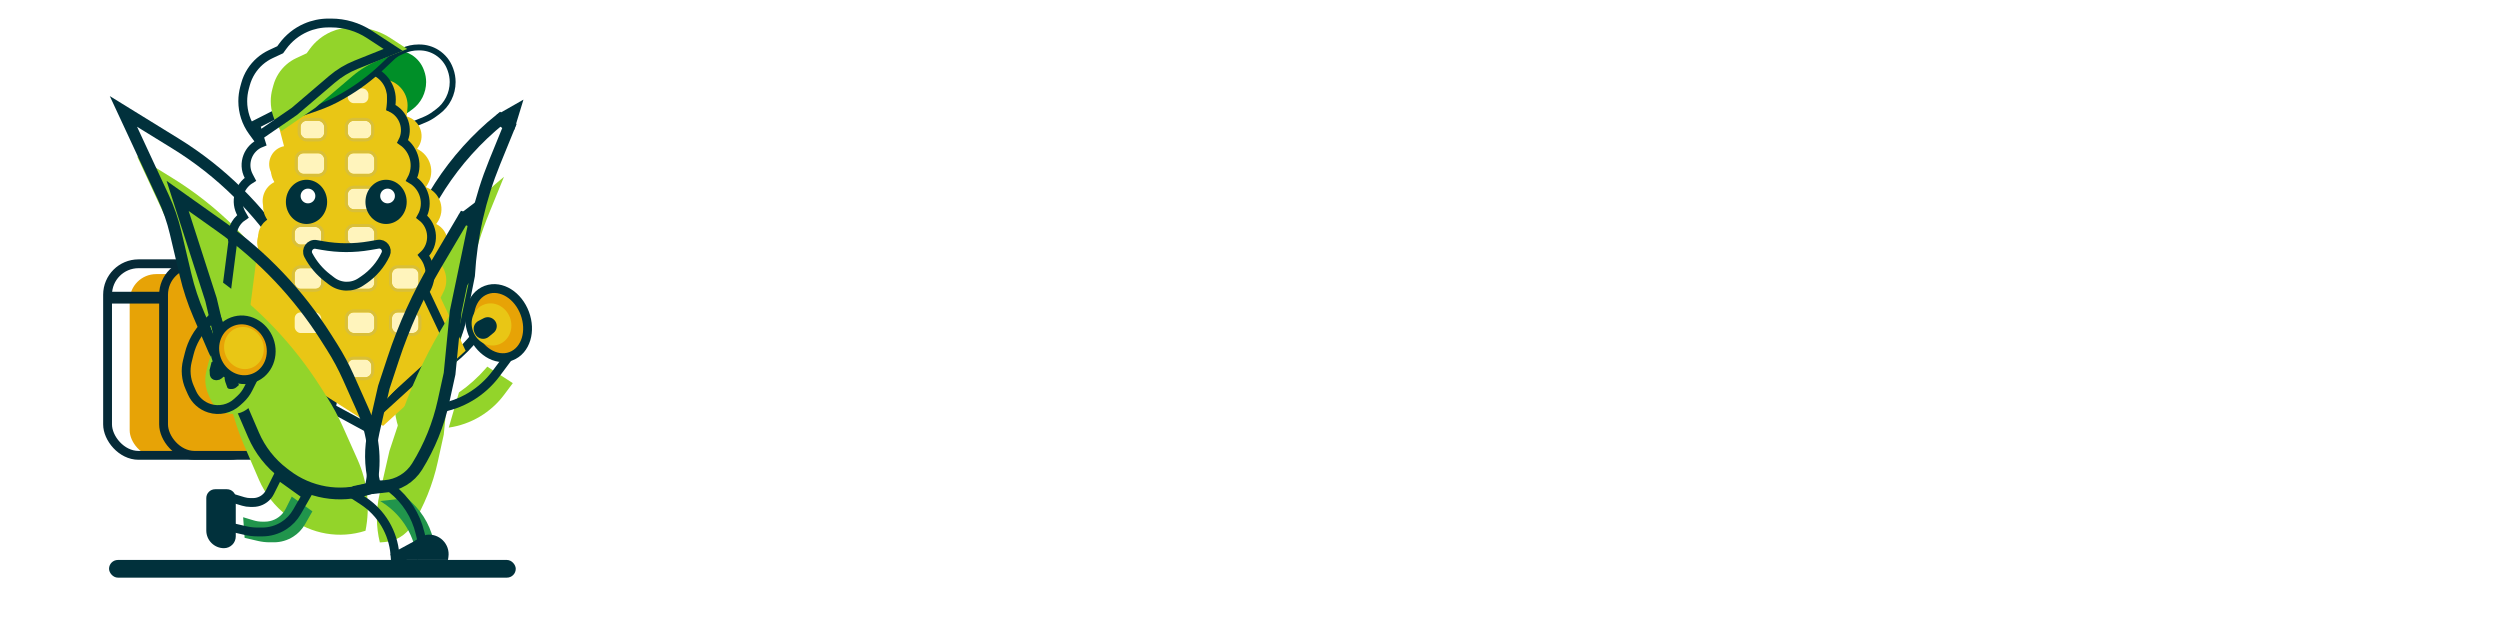 <?xml version="1.0" encoding="UTF-8"?>
<svg xmlns="http://www.w3.org/2000/svg" width="172" height="44" viewBox="0 0 172 44" fill="none">
  <g filter="url(#filter0_i_246_3663)">
    <path d="M30.765 25.376C31.453 24.9 32.078 24.339 32.626 23.706L32.715 23.603L34.47 24.737L33.882 25.526C32.962 26.761 31.588 27.578 30.064 27.797L30.765 25.376Z" fill="#93D42A"></path>
  </g>
  <path d="M30.592 25.126L30.503 25.187L30.473 25.291L29.772 27.712L29.641 28.165L30.108 28.098C31.711 27.867 33.157 27.007 34.126 25.708L34.714 24.919L34.908 24.658L34.635 24.482L32.88 23.348L32.658 23.204L32.485 23.404L32.396 23.507C31.865 24.12 31.259 24.664 30.592 25.126Z" stroke="#01313C" stroke-width="0.608"></path>
  <g filter="url(#filter1_i_246_3663)">
    <path d="M27.812 3.676C28.115 3.538 28.445 3.467 28.778 3.467L28.863 3.467C29.252 3.467 29.632 3.578 29.96 3.786C30.339 4.028 30.628 4.388 30.782 4.811L30.805 4.875C30.895 5.12 30.94 5.383 30.94 5.644C30.94 6.381 30.589 7.085 29.994 7.521L29.745 7.704C29.554 7.843 29.347 7.959 29.129 8.049L27.778 8.606L25.505 5.465L26.817 4.291C27.061 4.072 27.337 3.892 27.635 3.757L27.812 3.676Z" fill="#008F28"></path>
  </g>
  <path d="M27.614 8.725L27.707 8.854L27.855 8.793L29.206 8.237C29.44 8.141 29.661 8.017 29.865 7.867L30.114 7.684C30.762 7.209 31.143 6.445 31.143 5.644C31.143 5.359 31.093 5.073 30.996 4.806L30.973 4.742C30.804 4.277 30.486 3.881 30.068 3.615C29.708 3.386 29.29 3.264 28.863 3.264L28.778 3.264C28.416 3.264 28.058 3.342 27.728 3.492L27.551 3.572C27.234 3.716 26.941 3.907 26.682 4.14L25.37 5.313L25.234 5.435L25.341 5.583L27.614 8.725Z" stroke="#00303D" stroke-width="0.406"></path>
  <g filter="url(#filter2_i_246_3663)">
    <rect x="7.705" y="18.452" width="9.935" height="12.571" rx="1.825" fill="#E7A306"></rect>
  </g>
  <rect x="7.401" y="18.148" width="10.544" height="13.18" rx="2.129" stroke="#062A37" stroke-width="0.608"></rect>
  <rect x="11.254" y="18.148" width="10.544" height="13.18" rx="2.129" fill="#E7A306" stroke="#062A37" stroke-width="0.608"></rect>
  <g filter="url(#filter3_i_246_3663)">
    <path d="M31.868 18.89C32.026 16.187 32.629 13.528 33.651 11.021L34.673 8.516C31.488 11.094 29.205 14.617 28.151 18.576L27.831 19.782L27.25 22.562C27.024 23.643 27.086 24.765 27.429 25.814C28.499 25.794 29.493 25.253 30.09 24.365L30.533 23.705C30.887 23.178 31.133 22.586 31.257 21.963L31.868 18.89Z" fill="#93D42A"></path>
  </g>
  <path d="M32.273 18.914L32.271 18.942L32.266 18.969L31.654 22.042C31.52 22.718 31.253 23.36 30.869 23.931L30.426 24.591C29.755 25.589 28.639 26.198 27.436 26.22L27.137 26.225L27.044 25.94C26.678 24.823 26.613 23.63 26.853 22.479L27.434 19.699L27.436 19.688L27.439 19.678L27.76 18.472C28.835 14.43 31.166 10.833 34.417 8.201L35.048 8.669L34.027 11.174C33.021 13.64 32.428 16.255 32.273 18.914Z" stroke="#01313C" stroke-width="0.811"></path>
  <g filter="url(#filter4_i_246_3663)">
    <path d="M12.478 15.923C12.273 15.055 11.98 14.21 11.604 13.401L9.428 8.719L11.865 10.221C14.934 12.114 17.532 14.68 19.461 17.727L19.765 18.207C20.175 18.855 20.538 19.532 20.851 20.232L21.862 22.497C22.548 24.033 22.739 25.743 22.409 27.392C20.631 27.964 18.685 27.629 17.2 26.495L17.003 26.345C16.16 25.702 15.497 24.853 15.077 23.88L14.048 21.493C13.675 20.629 13.379 19.733 13.162 18.817L12.478 15.923Z" fill="#93D42A"></path>
  </g>
  <path d="M9.641 8.374L8.491 7.665L9.061 8.89L11.236 13.572C11.601 14.356 11.884 15.175 12.083 16.017L12.767 18.91C12.989 19.849 13.293 20.768 13.676 21.654L14.705 24.04C15.152 25.078 15.859 25.982 16.757 26.668L16.954 26.818C18.544 28.032 20.628 28.39 22.533 27.778L22.76 27.705L22.807 27.471C23.153 25.74 22.952 23.944 22.233 22.332L21.221 20.066C20.901 19.348 20.529 18.654 20.108 17.99L19.803 17.509C17.841 14.411 15.199 11.801 12.077 9.876L9.641 8.374Z" stroke="#01313C" stroke-width="0.811"></path>
  <g filter="url(#filter5_i_246_3663)">
    <path d="M17.945 8.719L25.143 5.069C26.062 5.242 26.7 6.085 26.616 7.017L26.562 7.604L26.588 7.612C27.542 7.898 27.9 9.061 27.272 9.834C28.192 10.267 28.532 11.403 28.002 12.271L27.88 12.47C28.892 12.824 29.278 14.053 28.65 14.921L28.59 15.005C29.534 15.477 29.666 16.77 28.838 17.423L28.691 17.539C29.29 18.078 29.456 18.951 29.095 19.672L28.894 20.074L30.617 23.724L24.94 28.894L15.41 23.724L16.323 16.627C16.147 15.984 16.464 15.309 17.071 15.033L17.134 15.005L16.887 14.578C16.432 13.793 16.792 12.789 17.641 12.47L17.384 11.98C16.961 11.172 17.451 10.187 18.35 10.037L17.945 8.719Z" fill="#E9C615"></path>
  </g>
  <path d="M17.807 8.448L17.579 8.564L17.654 8.809L17.968 9.828C17.082 10.174 16.65 11.235 17.114 12.121L17.227 12.335C16.427 12.825 16.133 13.884 16.623 14.73L16.713 14.885C16.142 15.264 15.855 15.964 16.014 16.645L15.108 23.685L15.082 23.892L15.265 23.991L24.795 29.162L24.985 29.265L25.145 29.119L30.822 23.949L30.989 23.797L30.893 23.594L29.232 20.078L29.367 19.808C29.736 19.071 29.634 18.198 29.135 17.569C29.932 16.831 29.852 15.557 29.015 14.914C29.527 14.005 29.202 12.853 28.315 12.337C28.806 11.43 28.526 10.309 27.701 9.733C28.145 8.878 27.781 7.798 26.886 7.399L26.919 7.045C27.017 5.957 26.273 4.972 25.199 4.77L25.097 4.751L25.005 4.798L17.807 8.448Z" stroke="#01313C" stroke-width="0.608"></path>
  <g filter="url(#filter6_i_246_3663)">
    <path d="M19.601 8.735L25.743 5.069C26.537 5.245 27.081 5.977 27.018 6.788L26.954 7.615C27.826 7.923 28.168 8.975 27.642 9.736L27.56 9.855C28.379 10.308 28.687 11.331 28.256 12.161L28.079 12.502C28.987 12.876 29.344 13.973 28.831 14.809L28.685 15.047C29.547 15.555 29.678 16.75 28.944 17.432L28.771 17.592C29.297 18.149 29.443 18.964 29.144 19.669L28.944 20.138L30.415 23.803L25.57 28.996L17.438 23.803L18.217 16.676L18.201 16.608C18.057 15.987 18.347 15.348 18.909 15.047L18.625 14.47C18.261 13.73 18.586 12.835 19.341 12.502L19.035 11.813C18.705 11.071 19.15 10.215 19.947 10.058L19.601 8.735Z" fill="#E9C615"></path>
  </g>
  <g filter="url(#filter7_f_246_3663)">
    <rect x="20.48" y="10.544" width="1.825" height="1.419" rx="0.406" fill="#FFF4BC"></rect>
    <rect x="20.378" y="10.443" width="2.028" height="1.622" rx="0.507" stroke="#D9BF39" stroke-width="0.203"></rect>
  </g>
  <g filter="url(#filter8_f_246_3663)">
    <rect x="23.926" y="10.544" width="1.825" height="1.419" rx="0.406" fill="#FFF4BC"></rect>
    <rect x="23.825" y="10.443" width="2.028" height="1.622" rx="0.507" stroke="#D9BF39" stroke-width="0.203"></rect>
  </g>
  <g filter="url(#filter9_f_246_3663)">
    <rect x="23.926" y="12.977" width="1.825" height="1.419" rx="0.406" fill="#FFF4BC"></rect>
    <rect x="23.825" y="12.876" width="2.028" height="1.622" rx="0.507" stroke="#D9BF39" stroke-width="0.203"></rect>
  </g>
  <g filter="url(#filter10_f_246_3663)">
    <rect x="23.926" y="15.613" width="1.825" height="1.217" rx="0.406" fill="#FFF4BC"></rect>
    <rect x="23.825" y="15.511" width="2.028" height="1.419" rx="0.507" stroke="#D9BF39" stroke-width="0.203"></rect>
  </g>
  <g filter="url(#filter11_f_246_3663)">
    <rect x="23.926" y="18.452" width="1.825" height="1.419" rx="0.406" fill="#FFF4BC"></rect>
    <rect x="23.825" y="18.35" width="2.028" height="1.622" rx="0.507" stroke="#D9BF39" stroke-width="0.203"></rect>
  </g>
  <g filter="url(#filter12_f_246_3663)">
    <rect x="23.926" y="21.493" width="1.825" height="1.419" rx="0.406" fill="#FFF4BC"></rect>
    <rect x="23.825" y="21.392" width="2.028" height="1.622" rx="0.507" stroke="#D9BF39" stroke-width="0.203"></rect>
  </g>
  <g filter="url(#filter13_f_246_3663)">
    <rect x="23.926" y="24.737" width="1.622" height="1.217" rx="0.406" fill="#FFF4BC"></rect>
    <rect x="23.825" y="24.636" width="1.825" height="1.419" rx="0.507" stroke="#D9BF39" stroke-width="0.203"></rect>
  </g>
  <g filter="url(#filter14_f_246_3663)">
    <rect x="26.968" y="18.452" width="1.825" height="1.419" rx="0.406" fill="#FFF4BC"></rect>
    <rect x="26.866" y="18.35" width="2.028" height="1.622" rx="0.507" stroke="#D9BF39" stroke-width="0.203"></rect>
  </g>
  <g filter="url(#filter15_f_246_3663)">
    <rect x="26.968" y="21.493" width="1.825" height="1.419" rx="0.406" fill="#FFF4BC"></rect>
    <rect x="26.866" y="21.392" width="2.028" height="1.622" rx="0.507" stroke="#D9BF39" stroke-width="0.203"></rect>
  </g>
  <g filter="url(#filter16_f_246_3663)">
    <rect x="20.276" y="15.613" width="1.825" height="1.217" rx="0.406" fill="#FFF4BC"></rect>
    <rect x="20.175" y="15.511" width="2.028" height="1.419" rx="0.507" stroke="#D9BF39" stroke-width="0.203"></rect>
  </g>
  <g filter="url(#filter17_f_246_3663)">
    <rect x="20.276" y="18.452" width="1.825" height="1.419" rx="0.406" fill="#FFF4BC"></rect>
    <rect x="20.175" y="18.35" width="2.028" height="1.622" rx="0.507" stroke="#D9BF39" stroke-width="0.203"></rect>
  </g>
  <g filter="url(#filter18_f_246_3663)">
    <rect x="20.276" y="21.493" width="1.825" height="1.419" rx="0.406" fill="#FFF4BC"></rect>
  </g>
  <g filter="url(#filter19_f_246_3663)">
    <rect x="20.682" y="8.313" width="1.622" height="1.217" rx="0.406" fill="#FFF4BC"></rect>
    <rect x="20.581" y="8.212" width="1.825" height="1.419" rx="0.507" stroke="#D9BF39" stroke-width="0.203"></rect>
  </g>
  <g filter="url(#filter20_f_246_3663)">
    <rect x="23.926" y="8.313" width="1.622" height="1.217" rx="0.406" fill="#FFF4BC"></rect>
    <rect x="23.825" y="8.212" width="1.825" height="1.419" rx="0.507" stroke="#D9BF39" stroke-width="0.203"></rect>
  </g>
  <g filter="url(#filter21_f_246_3663)">
    <rect x="23.926" y="6.083" width="1.419" height="1.014" rx="0.406" fill="#FFF4BC"></rect>
  </g>
  <ellipse cx="21.088" cy="13.889" rx="1.419" ry="1.521" fill="#00313B"></ellipse>
  <ellipse cx="26.562" cy="13.889" rx="1.419" ry="1.521" fill="#00313B"></ellipse>
  <circle cx="21.189" cy="13.484" r="0.507" fill="white"></circle>
  <circle cx="26.664" cy="13.484" r="0.507" fill="white"></circle>
  <path d="M22.811 19.334C23.401 19.786 24.214 19.81 24.829 19.392L25.028 19.257C25.679 18.815 26.199 18.205 26.532 17.492C26.699 17.135 26.396 16.737 26.007 16.804L25.427 16.903C24.357 17.087 23.264 17.084 22.195 16.895L21.75 16.817C21.33 16.743 21.021 17.186 21.215 17.554C21.535 18.163 21.986 18.7 22.532 19.119L22.811 19.334Z" fill="white" stroke="#00313B" stroke-width="0.608"></path>
  <g filter="url(#filter22_i_246_3663)">
    <path d="M14.907 20.498L12.981 14.516L14.973 15.931C17.808 17.942 20.223 20.488 22.083 23.424L22.503 24.087C22.913 24.735 23.276 25.412 23.588 26.112L24.6 28.377C25.285 29.913 25.476 31.623 25.146 33.272C23.368 33.844 21.422 33.509 19.937 32.376L19.741 32.225C18.898 31.582 18.235 30.733 17.815 29.76L16.785 27.373C16.412 26.509 16.116 25.613 15.899 24.697L14.907 20.498Z" fill="#93D42A"></path>
  </g>
  <path d="M13.215 14.186L12.221 13.48L12.595 14.641L14.516 20.607L15.505 24.79C15.727 25.729 16.031 26.648 16.413 27.534L17.442 29.92C17.89 30.958 18.596 31.862 19.494 32.548L19.691 32.698C21.282 33.912 23.366 34.27 25.271 33.658L25.497 33.585L25.544 33.352C25.89 31.62 25.69 29.824 24.97 28.212L23.959 25.946C23.638 25.228 23.266 24.535 22.845 23.87L22.425 23.207C20.537 20.226 18.086 17.642 15.208 15.6L13.215 14.186Z" stroke="#01313C" stroke-width="0.811"></path>
  <g filter="url(#filter23_i_246_3663)">
    <path d="M30.948 21.382L32.24 15.207L30.324 18.453C29.138 20.463 28.171 22.594 27.44 24.81L26.794 26.765L26.108 29.772C25.86 30.855 25.869 31.981 26.133 33.06L26.449 33.037C27.233 32.979 27.942 32.549 28.355 31.88C29.182 30.542 29.777 29.073 30.114 27.537L30.531 25.641L30.948 21.382Z" fill="#93D42A"></path>
  </g>
  <path d="M31.89 15.001L32.636 15.29L31.35 21.444L30.934 25.68L30.932 25.704L30.927 25.728L30.511 27.624C30.163 29.205 29.551 30.716 28.7 32.093C28.218 32.872 27.392 33.374 26.479 33.441L26.163 33.465L25.82 33.49L25.739 33.157C25.46 32.016 25.451 30.826 25.712 29.681L26.399 26.675L26.403 26.656L26.409 26.638L27.055 24.683C27.795 22.439 28.774 20.282 29.975 18.247L31.89 15.001Z" stroke="#01313C" stroke-width="0.811"></path>
  <rect x="7.502" y="20.074" width="3.65" height="0.811" fill="#062A37"></rect>
  <path d="M20.171 7.076L20.171 7.076L20.168 7.078L19.055 7.952L19.246 8.304L21.794 7.427C22.395 7.22 22.974 6.956 23.525 6.638L23.682 6.547C24.619 6.007 25.489 5.358 26.275 4.614L27.225 3.713L27.017 3.375L24.669 4.224C23.719 4.567 22.827 5.053 22.023 5.665L20.171 7.076Z" fill="#008F28" stroke="#00303B" stroke-width="0.406"></path>
  <g filter="url(#filter24_i_246_3663)">
    <path d="M17.006 6.963C17.006 6.676 17.044 6.39 17.12 6.114L17.187 5.868C17.263 5.587 17.382 5.319 17.539 5.072C17.836 4.605 18.261 4.232 18.763 3.998L19.477 3.665L19.694 3.366C20.069 2.85 20.575 2.443 21.16 2.187C21.614 1.989 22.104 1.886 22.6 1.886L22.787 1.886C23.657 1.886 24.509 2.139 25.238 2.615L26.394 3.368L24.388 4.171C23.753 4.425 23.164 4.781 22.644 5.224L20.069 7.42L17.742 9.023L17.624 8.862C17.223 8.31 17.006 7.645 17.006 6.963Z" fill="#93D42A"></path>
  </g>
  <path d="M19.277 3.423L18.634 3.722C18.08 3.981 17.611 4.393 17.282 4.909C17.109 5.181 16.978 5.477 16.893 5.788L16.826 6.034C16.744 6.337 16.702 6.649 16.702 6.963C16.702 7.71 16.939 8.437 17.378 9.041L17.496 9.202L17.67 9.442L17.914 9.274L20.242 7.671L20.255 7.662L20.267 7.652L22.841 5.456C23.336 5.034 23.897 4.695 24.501 4.453L26.507 3.651L27.05 3.433L26.56 3.114L25.405 2.36C24.626 1.852 23.716 1.582 22.787 1.582L22.6 1.582C22.062 1.582 21.53 1.693 21.038 1.909C20.404 2.186 19.855 2.627 19.448 3.187L19.277 3.423Z" stroke="#00303D" stroke-width="0.608"></path>
  <path d="M36.014 6.854L35.383 8.922L34.572 8.516L34.166 7.908L36.014 6.854Z" fill="#01313C"></path>
  <path d="M33.416 13.372L33.095 15.511L32.233 15.229L31.53 14.802L33.416 13.372Z" fill="#01313C"></path>
  <path d="M24.23 33.456L26.157 33.051L26.36 33.862H25.65L24.94 34.065L24.23 33.456Z" fill="#01313C"></path>
  <path d="M35.151 24.51C35.678 24.313 36.031 23.861 36.193 23.328C36.354 22.795 36.332 22.165 36.106 21.557C35.879 20.949 35.483 20.458 35.012 20.161C34.541 19.864 33.978 19.753 33.451 19.95C32.923 20.147 32.571 20.599 32.409 21.132C32.248 21.665 32.269 22.295 32.496 22.903C32.722 23.511 33.119 24.001 33.59 24.299C34.061 24.596 34.623 24.706 35.151 24.51Z" fill="#E7A306" stroke="#01313C" stroke-width="0.608"></path>
  <g filter="url(#filter25_i_246_3663)">
    <path d="M15.917 34.571L16.649 34.791C16.836 34.847 17.03 34.876 17.226 34.876L17.41 34.876C17.878 34.876 18.323 34.671 18.628 34.316C18.713 34.216 18.786 34.107 18.844 33.99L19.263 33.152L20.682 34.166L20.172 35.059C19.975 35.405 19.696 35.697 19.359 35.911C18.965 36.162 18.508 36.296 18.041 36.296L17.736 36.296C17.471 36.296 17.206 36.265 16.947 36.206L16.019 35.99L15.917 34.571Z" fill="#21954C"></path>
  </g>
  <path d="M16.005 34.28L15.583 34.153L15.614 34.593L15.715 36.012L15.731 36.236L15.95 36.287L16.879 36.502C17.16 36.567 17.448 36.6 17.736 36.6L18.041 36.6C18.566 36.6 19.08 36.45 19.523 36.168C19.901 35.927 20.214 35.598 20.436 35.209L20.947 34.317L21.083 34.078L20.859 33.919L19.44 32.905L19.15 32.698L18.991 33.016L18.572 33.854C18.525 33.949 18.466 34.037 18.397 34.118C18.15 34.406 17.79 34.572 17.41 34.572L17.226 34.572C17.06 34.572 16.895 34.547 16.737 34.5L16.005 34.28Z" stroke="#01313C" stroke-width="0.608"></path>
  <path d="M14.193 34.267C14.193 33.931 14.466 33.659 14.802 33.659H15.613C15.949 33.659 16.221 33.931 16.221 34.267V36.903C16.221 37.351 15.858 37.715 15.41 37.715C14.738 37.715 14.193 37.17 14.193 36.498V34.267Z" fill="#01313C"></path>
  <g filter="url(#filter26_i_246_3663)">
    <path d="M24.94 34.065L26.765 33.862C27.684 34.584 28.331 35.596 28.602 36.733L28.691 37.106L27.474 38.12C27.347 36.521 26.485 35.072 25.142 34.196L24.94 34.065Z" fill="#21954C"></path>
  </g>
  <path d="M24.906 33.762L24.063 33.856L24.774 34.319L24.976 34.451C26.24 35.276 27.051 36.639 27.171 38.144L27.218 38.729L27.669 38.353L28.886 37.34L29.031 37.219L28.987 37.036L28.898 36.663C28.611 35.459 27.926 34.387 26.953 33.623L26.855 33.546L26.731 33.559L24.906 33.762Z" stroke="#01313C" stroke-width="0.608"></path>
  <path d="M26.866 38.12L29.299 36.802C30.2 36.652 30.985 37.424 30.85 38.327L30.82 38.525H26.968L26.866 38.12Z" fill="#01313C"></path>
  <g filter="url(#filter27_i_246_3663)">
    <path d="M14.7 22.203L15.207 23.622L14.521 25.093C14.505 25.126 14.493 25.161 14.484 25.197L14.46 25.294C14.418 25.462 14.411 25.637 14.439 25.807C14.473 26.009 14.647 26.157 14.852 26.157L14.921 26.157C15.04 26.157 15.156 26.114 15.246 26.037L15.816 25.549L17.032 26.157L16.806 26.609C16.687 26.846 16.526 27.06 16.331 27.239L16.112 27.44C15.677 27.838 15.064 27.975 14.502 27.799C14.048 27.657 13.677 27.327 13.484 26.893L13.327 26.54C13.1 26.029 13.051 25.456 13.186 24.914L13.314 24.403C13.491 23.693 13.858 23.045 14.376 22.527L14.7 22.203Z" fill="#93D42A"></path>
  </g>
  <path d="M14.987 22.101L14.825 21.648L14.485 21.988L14.161 22.312C13.604 22.869 13.21 23.566 13.019 24.329L12.891 24.84C12.739 25.449 12.795 26.09 13.05 26.663L13.206 27.016C13.435 27.531 13.874 27.922 14.411 28.089C15.077 28.297 15.803 28.136 16.317 27.664L16.537 27.463C16.759 27.259 16.943 27.016 17.078 26.745L17.304 26.293L17.44 26.021L17.168 25.885L15.952 25.276L15.771 25.186L15.618 25.318L15.048 25.805C15.013 25.836 14.968 25.853 14.921 25.853L14.852 25.853C14.796 25.853 14.749 25.812 14.739 25.757C14.718 25.628 14.723 25.495 14.755 25.368L14.779 25.271L14.484 25.197L14.779 25.271C14.784 25.254 14.789 25.237 14.797 25.221L15.483 23.751L15.536 23.638L15.494 23.52L14.987 22.101Z" stroke="#01313C" stroke-width="0.608"></path>
  <path d="M17.439 26.007C18.459 25.627 18.912 24.441 18.52 23.393C18.13 22.344 17.011 21.744 15.992 22.124C14.972 22.505 14.52 23.69 14.911 24.739C15.302 25.787 16.42 26.387 17.439 26.007Z" fill="#E7A306" stroke="#01313C" stroke-width="0.608"></path>
  <g filter="url(#filter28_i_246_3663)">
    <ellipse cx="16.784" cy="23.741" rx="1.354" ry="1.462" transform="rotate(-20.449 16.784 23.741)" fill="#E9C615"></ellipse>
  </g>
  <g filter="url(#filter29_i_246_3663)">
    <ellipse cx="34.019" cy="22.119" rx="1.354" ry="1.462" transform="rotate(-20.449 34.019 22.119)" fill="#E9C615"></ellipse>
  </g>
  <path d="M32.645 22.878C32.507 22.582 32.626 22.23 32.916 22.08L33.279 21.892C33.487 21.784 33.738 21.805 33.925 21.946L33.94 21.957C34.06 22.048 34.142 22.181 34.168 22.329C34.207 22.543 34.126 22.761 33.958 22.899L33.621 23.175C33.315 23.426 32.853 23.322 32.685 22.963L32.645 22.878Z" fill="#01313C"></path>
  <rect x="7.502" y="38.525" width="27.982" height="1.217" rx="0.608" fill="#01313C"></rect>
  <path d="M61.43 21H58.188L56.203 16.117H54.328V21H52V9.75H55.18V13.445H57.195L58.703 9.75H61.086L58.969 14.953L61.43 21ZM67.172 21C66.833 21 66.474 20.966 66.094 20.898C65.719 20.826 65.375 20.719 65.062 20.578C64.297 20.213 63.682 19.693 63.219 19.016C62.755 18.333 62.495 17.57 62.438 16.727V9.742H65.617V16.445C65.617 16.789 65.716 17.104 65.914 17.391C66.117 17.677 66.375 17.906 66.688 18.078C67.005 18.245 67.338 18.328 67.688 18.328C68.031 18.328 68.359 18.245 68.672 18.078C68.99 17.906 69.247 17.677 69.445 17.391C69.648 17.104 69.75 16.789 69.75 16.445V9.742H71.906V16.445C71.906 17.091 71.776 17.708 71.516 18.297C71.255 18.88 70.883 19.391 70.398 19.828C69.971 20.208 69.466 20.5 68.883 20.703C68.305 20.901 67.734 21 67.172 21ZM82.742 21H79.5L77.516 16.117H75.641V21H73.312V9.75H76.492V13.445H78.508L80.016 9.75H82.398L80.281 14.953L82.742 21ZM88.484 21C88.146 21 87.787 20.966 87.406 20.898C87.031 20.826 86.688 20.719 86.375 20.578C85.609 20.213 84.995 19.693 84.531 19.016C84.068 18.333 83.807 17.57 83.75 16.727V9.742H86.93V16.445C86.93 16.789 87.029 17.104 87.227 17.391C87.43 17.677 87.688 17.906 88 18.078C88.318 18.245 88.651 18.328 89 18.328C89.344 18.328 89.672 18.245 89.984 18.078C90.302 17.906 90.56 17.677 90.758 17.391C90.961 17.104 91.062 16.789 91.062 16.445V9.742H93.219V16.445C93.219 17.091 93.088 17.708 92.828 18.297C92.568 18.88 92.195 19.391 91.711 19.828C91.284 20.208 90.779 20.5 90.195 20.703C89.617 20.901 89.047 21 88.484 21ZM104.305 21H102.008L99.75 17.453H97.633V21H94.625V9.742H100.305C101.013 9.742 101.659 9.917 102.242 10.266C102.826 10.609 103.289 11.073 103.633 11.656C103.982 12.24 104.156 12.885 104.156 13.594C104.156 14.375 103.945 15.081 103.523 15.711C103.107 16.341 102.549 16.815 101.852 17.133L104.305 21ZM99.422 14.445C99.75 14.445 100.029 14.328 100.258 14.094C100.492 13.859 100.609 13.578 100.609 13.25C100.609 12.927 100.492 12.651 100.258 12.422C100.029 12.188 99.75 12.07 99.422 12.07H96.414V14.445H99.422ZM110.016 21C109.677 21 109.318 20.966 108.938 20.898C108.562 20.826 108.219 20.719 107.906 20.578C107.141 20.213 106.526 19.693 106.062 19.016C105.599 18.333 105.339 17.57 105.281 16.727V9.742H108.461V16.445C108.461 16.789 108.56 17.104 108.758 17.391C108.961 17.677 109.219 17.906 109.531 18.078C109.849 18.245 110.182 18.328 110.531 18.328C110.875 18.328 111.203 18.245 111.516 18.078C111.833 17.906 112.091 17.677 112.289 17.391C112.492 17.104 112.594 16.789 112.594 16.445V9.742H114.75V16.445C114.75 17.091 114.62 17.708 114.359 18.297C114.099 18.88 113.727 19.391 113.242 19.828C112.815 20.208 112.31 20.5 111.727 20.703C111.148 20.901 110.578 21 110.016 21ZM125.266 21H116.156V18.562L122.484 11.898H116.156V9.742H125.266V12.516L120.484 17.453H125.266V21ZM137.305 21H134.062L133.086 18.594H129.43L128.453 21H125.719C127.25 17.245 128.779 13.49 130.305 9.734H132.719L137.305 21ZM133.25 15.633L132.219 13.109L131.195 15.633H133.25ZM141.758 21H139.094V12.938H137.781V9.758H141.758V21ZM151.078 21H143.305V18.562L147.234 14.578C147.547 14.224 147.703 13.841 147.703 13.43C147.703 13.232 147.661 13.037 147.578 12.844C147.5 12.646 147.38 12.474 147.219 12.328C147.104 12.229 146.953 12.135 146.766 12.047C146.583 11.958 146.367 11.914 146.117 11.914C145.56 11.914 145.096 12.164 144.727 12.664L144.469 13.047L142.984 11.57C143.167 11.352 143.331 11.164 143.477 11.008C143.628 10.852 143.815 10.695 144.039 10.539C144.789 10.018 145.604 9.758 146.484 9.758C147.245 9.758 147.943 9.945 148.578 10.32C149.219 10.695 149.74 11.2 150.141 11.836C150.401 12.258 150.576 12.675 150.664 13.086C150.758 13.497 150.805 13.95 150.805 14.445C150.737 15.518 150.307 16.463 149.516 17.281L147.961 18.844H151.078V21ZM156.414 21C155.586 21 154.82 20.773 154.117 20.32C153.414 19.862 152.878 19.242 152.508 18.461L152.391 18.219L154.094 16.516L154.312 17.047C154.453 17.38 154.664 17.643 154.945 17.836C155.227 18.023 155.536 18.117 155.875 18.117C156.349 18.117 156.75 17.945 157.078 17.602C157.411 17.253 157.578 16.836 157.578 16.352C157.578 15.862 157.411 15.445 157.078 15.102C156.75 14.753 156.349 14.578 155.875 14.578H155.5L155.477 13.281C155.93 12.823 156.38 12.367 156.828 11.914H152.852V9.758H160.117V12.195L159.195 13.125C159.685 13.557 160.062 14.07 160.328 14.664C160.599 15.253 160.734 15.878 160.734 16.539C160.734 17.362 160.539 18.112 160.148 18.789C159.763 19.461 159.242 19.997 158.586 20.398C157.93 20.799 157.206 21 156.414 21Z" fill="white"></path>
  <path opacity="0.85" d="M52.43 36V28.94H54.9C55.513 28.94 56.007 29.1 56.38 29.42C56.76 29.74 56.95 30.18 56.95 30.74C56.95 31.08 56.87 31.383 56.71 31.65C56.557 31.917 56.343 32.12 56.07 32.26V32.28C56.437 32.387 56.723 32.597 56.93 32.91C57.137 33.223 57.24 33.583 57.24 33.99C57.24 34.63 57.023 35.127 56.59 35.48C56.157 35.827 55.613 36 54.96 36H52.43ZM53.42 31.91H54.9C55.213 31.91 55.463 31.81 55.65 31.61C55.843 31.41 55.94 31.153 55.94 30.84C55.94 30.527 55.847 30.277 55.66 30.09C55.473 29.897 55.217 29.8 54.89 29.8H53.42V31.91ZM53.42 35.14H55.01C55.383 35.14 55.677 35.03 55.89 34.81C56.11 34.59 56.22 34.297 56.22 33.93C56.22 33.57 56.11 33.28 55.89 33.06C55.67 32.84 55.377 32.73 55.01 32.73H53.42V35.14ZM58.441 36V30.94H59.411V32.98H60.121L61.501 30.94H62.601L60.911 33.35V33.37L62.801 36H61.651L60.141 33.81H59.411V36H58.441ZM63.416 37.05C63.603 37.197 63.796 37.27 63.996 37.27C64.403 37.27 64.709 37.02 64.916 36.52L65.166 35.94L63.046 30.94H64.136L65.406 34.25L65.596 34.86H65.616C65.669 34.633 65.726 34.433 65.786 34.26L67.016 30.94H68.066L65.686 36.91C65.539 37.297 65.319 37.59 65.026 37.79C64.739 37.997 64.413 38.1 64.046 38.1C63.879 38.1 63.716 38.073 63.556 38.02C63.396 37.967 63.276 37.913 63.196 37.86L63.076 37.79L63.416 37.05ZM68.512 33.47C68.512 32.717 68.765 32.087 69.272 31.58C69.785 31.073 70.435 30.82 71.222 30.82C72.022 30.82 72.655 31.067 73.122 31.56L72.662 32.24C72.275 31.853 71.808 31.66 71.262 31.66C70.755 31.66 70.335 31.833 70.002 32.18C69.668 32.52 69.502 32.947 69.502 33.46C69.502 33.98 69.668 34.413 70.002 34.76C70.342 35.107 70.772 35.28 71.292 35.28C71.572 35.28 71.852 35.22 72.132 35.1C72.418 34.973 72.659 34.807 72.852 34.6L73.242 35.31C73.008 35.557 72.712 35.753 72.352 35.9C71.992 36.047 71.615 36.12 71.222 36.12C70.428 36.12 69.778 35.87 69.272 35.37C68.765 34.87 68.512 34.237 68.512 33.47ZM74.291 36V30.94H75.261V33H77.821V30.94H78.791V36H77.821V33.83H75.261V36H74.291ZM79.957 33.46C79.957 32.707 80.22 32.08 80.747 31.58C81.274 31.073 81.917 30.82 82.677 30.82C83.444 30.82 84.09 31.07 84.617 31.57C85.144 32.07 85.407 32.7 85.407 33.46C85.407 34.22 85.144 34.853 84.617 35.36C84.09 35.867 83.447 36.12 82.687 36.12C81.927 36.12 81.28 35.867 80.747 35.36C80.22 34.853 79.957 34.22 79.957 33.46ZM80.947 33.46C80.947 33.987 81.114 34.423 81.447 34.77C81.787 35.11 82.2 35.28 82.687 35.28C83.167 35.28 83.577 35.107 83.917 34.76C84.257 34.413 84.427 33.98 84.427 33.46C84.427 32.94 84.257 32.51 83.917 32.17C83.577 31.83 83.167 31.66 82.687 31.66C82.2 31.66 81.787 31.83 81.447 32.17C81.114 32.51 80.947 32.94 80.947 33.46ZM86.176 37.01L86.796 34.95H87.816L86.946 37.01H86.176ZM91.801 36V30.94H96.221V36H95.251V31.77H92.771V36H91.801ZM97.389 33.46C97.389 32.707 97.652 32.08 98.179 31.58C98.705 31.073 99.349 30.82 100.109 30.82C100.875 30.82 101.522 31.07 102.049 31.57C102.575 32.07 102.839 32.7 102.839 33.46C102.839 34.22 102.575 34.853 102.049 35.36C101.522 35.867 100.879 36.12 100.119 36.12C99.359 36.12 98.712 35.867 98.179 35.36C97.652 34.853 97.389 34.22 97.389 33.46ZM98.379 33.46C98.379 33.987 98.545 34.423 98.879 34.77C99.219 35.11 99.632 35.28 100.119 35.28C100.599 35.28 101.009 35.107 101.349 34.76C101.689 34.413 101.859 33.98 101.859 33.46C101.859 32.94 101.689 32.51 101.349 32.17C101.009 31.83 100.599 31.66 100.119 31.66C99.632 31.66 99.219 31.83 98.879 32.17C98.545 32.51 98.379 32.94 98.379 33.46ZM103.321 36.05V35.18C103.701 35.12 103.984 34.883 104.171 34.47C104.364 34.05 104.461 33.393 104.461 32.5V30.94H107.851V36H106.881V31.74H105.391V32.5C105.391 33.667 105.228 34.54 104.901 35.12C104.581 35.7 104.054 36.01 103.321 36.05ZM109.02 33.47C109.02 32.677 109.26 32.037 109.74 31.55C110.22 31.063 110.826 30.82 111.56 30.82C112.246 30.82 112.783 31.047 113.17 31.5C113.556 31.947 113.75 32.51 113.75 33.19C113.75 33.277 113.736 33.413 113.71 33.6H110.03C110.056 34.127 110.233 34.54 110.56 34.84C110.893 35.133 111.296 35.28 111.77 35.28C112.323 35.28 112.82 35.083 113.26 34.69L113.67 35.4C113.43 35.62 113.13 35.797 112.77 35.93C112.416 36.057 112.063 36.12 111.71 36.12C110.923 36.12 110.276 35.87 109.77 35.37C109.27 34.863 109.02 34.23 109.02 33.47ZM110.06 32.9H112.77C112.756 32.48 112.633 32.153 112.4 31.92C112.173 31.687 111.886 31.57 111.54 31.57C111.16 31.57 110.833 31.69 110.56 31.93C110.293 32.163 110.126 32.487 110.06 32.9ZM114.426 35.38L114.876 34.74C115.256 35.14 115.696 35.34 116.196 35.34C116.503 35.34 116.753 35.27 116.946 35.13C117.146 34.983 117.246 34.777 117.246 34.51C117.246 33.997 116.899 33.74 116.206 33.74H115.586V33.04H116.116C116.756 33.04 117.076 32.797 117.076 32.31C117.076 32.077 116.996 31.897 116.836 31.77C116.676 31.643 116.456 31.58 116.176 31.58C115.749 31.58 115.339 31.727 114.946 32.02L114.586 31.37C115.079 31.003 115.666 30.82 116.346 30.82C116.846 30.82 117.256 30.94 117.576 31.18C117.896 31.42 118.056 31.757 118.056 32.19C118.056 32.75 117.809 33.133 117.316 33.34V33.36C117.923 33.553 118.226 33.95 118.226 34.55C118.226 35.05 118.039 35.437 117.666 35.71C117.299 35.983 116.839 36.12 116.286 36.12C115.566 36.12 114.946 35.873 114.426 35.38ZM119.398 36V30.94H120.368V33H122.928V30.94H123.898V36H122.928V33.83H120.368V36H119.398ZM125.065 33.46C125.065 32.707 125.328 32.08 125.855 31.58C126.381 31.073 127.025 30.82 127.785 30.82C128.551 30.82 129.198 31.07 129.725 31.57C130.251 32.07 130.515 32.7 130.515 33.46C130.515 34.22 130.251 34.853 129.725 35.36C129.198 35.867 128.555 36.12 127.795 36.12C127.035 36.12 126.388 35.867 125.855 35.36C125.328 34.853 125.065 34.22 125.065 33.46ZM126.055 33.46C126.055 33.987 126.221 34.423 126.555 34.77C126.895 35.11 127.308 35.28 127.795 35.28C128.275 35.28 128.685 35.107 129.025 34.76C129.365 34.413 129.535 33.98 129.535 33.46C129.535 32.94 129.365 32.51 129.025 32.17C128.685 31.83 128.275 31.66 127.795 31.66C127.308 31.66 126.895 31.83 126.555 32.17C126.221 32.51 126.055 32.94 126.055 33.46ZM131.284 37.01L131.904 34.95H132.924L132.054 37.01H131.284ZM136.658 37.05C136.845 37.197 137.038 37.27 137.238 37.27C137.645 37.27 137.952 37.02 138.158 36.52L138.408 35.94L136.288 30.94H137.378L138.648 34.25L138.838 34.86H138.858C138.912 34.633 138.968 34.433 139.028 34.26L140.258 30.94H141.308L138.928 36.91C138.782 37.297 138.562 37.59 138.268 37.79C137.982 37.997 137.655 38.1 137.288 38.1C137.122 38.1 136.958 38.073 136.798 38.02C136.638 37.967 136.518 37.913 136.438 37.86L136.318 37.79L136.658 37.05ZM142.888 35.2H145.128V31.73H143.608V32C143.608 33.387 143.368 34.453 142.888 35.2ZM141.268 35.2H141.888C142.415 34.48 142.678 33.37 142.678 31.87V30.94H146.098V35.2H146.818V37.2H145.928V36H142.178V37.2H141.268V35.2ZM147.447 33.46C147.447 32.707 147.711 32.08 148.237 31.58C148.764 31.073 149.407 30.82 150.167 30.82C150.934 30.82 151.581 31.07 152.107 31.57C152.634 32.07 152.897 32.7 152.897 33.46C152.897 34.22 152.634 34.853 152.107 35.36C151.581 35.867 150.937 36.12 150.177 36.12C149.417 36.12 148.771 35.867 148.237 35.36C147.711 34.853 147.447 34.22 147.447 33.46ZM148.437 33.46C148.437 33.987 148.604 34.423 148.937 34.77C149.277 35.11 149.691 35.28 150.177 35.28C150.657 35.28 151.067 35.107 151.407 34.76C151.747 34.413 151.917 33.98 151.917 33.46C151.917 32.94 151.747 32.51 151.407 32.17C151.067 31.83 150.657 31.66 150.177 31.66C149.691 31.66 149.277 31.83 148.937 32.17C148.604 32.51 148.437 32.94 148.437 33.46ZM153.846 33.09C153.846 32.15 154.013 31.397 154.346 30.83C154.68 30.263 155.273 29.8 156.126 29.44L157.936 28.66L158.256 29.46L156.316 30.27C155.81 30.503 155.43 30.78 155.176 31.1C154.93 31.413 154.79 31.81 154.756 32.29H154.776C155.176 31.69 155.773 31.39 156.566 31.39C157.206 31.39 157.723 31.603 158.116 32.03C158.516 32.45 158.716 33.013 158.716 33.72C158.716 34.427 158.496 35.003 158.056 35.45C157.616 35.897 157.04 36.12 156.326 36.12C155.506 36.12 154.886 35.847 154.466 35.3C154.053 34.747 153.846 34.01 153.846 33.09ZM154.856 33.72C154.856 34.207 154.993 34.593 155.266 34.88C155.54 35.16 155.88 35.3 156.286 35.3C156.7 35.3 157.043 35.16 157.316 34.88C157.596 34.593 157.736 34.213 157.736 33.74C157.736 33.26 157.6 32.877 157.326 32.59C157.053 32.303 156.72 32.16 156.326 32.16C155.9 32.16 155.546 32.31 155.266 32.61C154.993 32.903 154.856 33.273 154.856 33.72ZM159.926 36V30.94H160.896V33H163.456V30.94H164.426V36H163.456V33.83H160.896V36H159.926ZM165.592 33.46C165.592 32.707 165.855 32.08 166.382 31.58C166.909 31.073 167.552 30.82 168.312 30.82C169.079 30.82 169.725 31.07 170.252 31.57C170.779 32.07 171.042 32.7 171.042 33.46C171.042 34.22 170.779 34.853 170.252 35.36C169.725 35.867 169.082 36.12 168.322 36.12C167.562 36.12 166.915 35.867 166.382 35.36C165.855 34.853 165.592 34.22 165.592 33.46ZM166.582 33.46C166.582 33.987 166.749 34.423 167.082 34.77C167.422 35.11 167.835 35.28 168.322 35.28C168.802 35.28 169.212 35.107 169.552 34.76C169.892 34.413 170.062 33.98 170.062 33.46C170.062 32.94 169.892 32.51 169.552 32.17C169.212 31.83 168.802 31.66 168.322 31.66C167.835 31.66 167.422 31.83 167.082 32.17C166.749 32.51 166.582 32.94 166.582 33.46Z" fill="white"></path>
  <defs>
    <filter id="filter0_i_246_3663" x="29.48" y="22.806" width="5.867" height="5.593" filterUnits="userSpaceOnUse" color-interpolation-filters="sRGB">
      <feFlood flood-opacity="0" result="BackgroundImageFix"></feFlood>
      <feBlend mode="normal" in="SourceGraphic" in2="BackgroundImageFix" result="shape"></feBlend>
      <feColorMatrix in="SourceAlpha" type="matrix" values="0 0 0 0 0 0 0 0 0 0 0 0 0 0 0 0 0 0 127 0" result="hardAlpha"></feColorMatrix>
      <feOffset dx="0.811" dy="1.622"></feOffset>
      <feComposite in2="hardAlpha" operator="arithmetic" k2="-1" k3="1"></feComposite>
      <feColorMatrix type="matrix" values="0 0 0 0 0.129 0 0 0 0 0.584 0 0 0 0 0.298 0 0 0 1 0"></feColorMatrix>
      <feBlend mode="normal" in2="shape" result="effect1_innerShadow_246_3663"></feBlend>
    </filter>
    <filter id="filter1_i_246_3663" x="24.962" y="3.062" width="6.383" height="6.041" filterUnits="userSpaceOnUse" color-interpolation-filters="sRGB">
      <feFlood flood-opacity="0" result="BackgroundImageFix"></feFlood>
      <feBlend mode="normal" in="SourceGraphic" in2="BackgroundImageFix" result="shape"></feBlend>
      <feColorMatrix in="SourceAlpha" type="matrix" values="0 0 0 0 0 0 0 0 0 0 0 0 0 0 0 0 0 0 127 0" result="hardAlpha"></feColorMatrix>
      <feOffset dx="-1.622"></feOffset>
      <feComposite in2="hardAlpha" operator="arithmetic" k2="-1" k3="1"></feComposite>
      <feColorMatrix type="matrix" values="0 0 0 0 0.576 0 0 0 0 0.831 0 0 0 0 0.165 0 0 0 1 0"></feColorMatrix>
      <feBlend mode="normal" in2="shape" result="effect1_innerShadow_246_3663"></feBlend>
    </filter>
    <filter id="filter2_i_246_3663" x="7.097" y="17.843" width="11.152" height="13.788" filterUnits="userSpaceOnUse" color-interpolation-filters="sRGB">
      <feFlood flood-opacity="0" result="BackgroundImageFix"></feFlood>
      <feBlend mode="normal" in="SourceGraphic" in2="BackgroundImageFix" result="shape"></feBlend>
      <feColorMatrix in="SourceAlpha" type="matrix" values="0 0 0 0 0 0 0 0 0 0 0 0 0 0 0 0 0 0 127 0" result="hardAlpha"></feColorMatrix>
      <feOffset dx="1.217" dy="0.406"></feOffset>
      <feComposite in2="hardAlpha" operator="arithmetic" k2="-1" k3="1"></feComposite>
      <feColorMatrix type="matrix" values="0 0 0 0 1 0 0 0 0 1 0 0 0 0 1 0 0 0 0.52 0"></feColorMatrix>
      <feBlend mode="normal" in2="shape" result="effect1_innerShadow_246_3663"></feBlend>
    </filter>
    <filter id="filter3_i_246_3663" x="26.305" y="7.886" width="9.119" height="18.739" filterUnits="userSpaceOnUse" color-interpolation-filters="sRGB">
      <feFlood flood-opacity="0" result="BackgroundImageFix"></feFlood>
      <feBlend mode="normal" in="SourceGraphic" in2="BackgroundImageFix" result="shape"></feBlend>
      <feColorMatrix in="SourceAlpha" type="matrix" values="0 0 0 0 0 0 0 0 0 0 0 0 0 0 0 0 0 0 127 0" result="hardAlpha"></feColorMatrix>
      <feOffset dy="3.65"></feOffset>
      <feComposite in2="hardAlpha" operator="arithmetic" k2="-1" k3="1"></feComposite>
      <feColorMatrix type="matrix" values="0 0 0 0 0 0 0 0 0 0.561 0 0 0 0 0.157 0 0 0 1 0"></feColorMatrix>
      <feBlend mode="normal" in2="shape" result="effect1_innerShadow_246_3663"></feBlend>
    </filter>
    <filter id="filter4_i_246_3663" x="7.555" y="6.61" width="15.823" height="21.867" filterUnits="userSpaceOnUse" color-interpolation-filters="sRGB">
      <feFlood flood-opacity="0" result="BackgroundImageFix"></feFlood>
      <feBlend mode="normal" in="SourceGraphic" in2="BackgroundImageFix" result="shape"></feBlend>
      <feColorMatrix in="SourceAlpha" type="matrix" values="0 0 0 0 0 0 0 0 0 0 0 0 0 0 0 0 0 0 127 0" result="hardAlpha"></feColorMatrix>
      <feOffset dy="2.028"></feOffset>
      <feComposite in2="hardAlpha" operator="arithmetic" k2="-1" k3="1"></feComposite>
      <feColorMatrix type="matrix" values="0 0 0 0 0 0 0 0 0 0.561 0 0 0 0 0.157 0 0 0 1 0"></feColorMatrix>
      <feBlend mode="normal" in2="shape" result="effect1_innerShadow_246_3663"></feBlend>
    </filter>
    <filter id="filter5_i_246_3663" x="14.754" y="4.472" width="16.605" height="25.164" filterUnits="userSpaceOnUse" color-interpolation-filters="sRGB">
      <feFlood flood-opacity="0" result="BackgroundImageFix"></feFlood>
      <feBlend mode="normal" in="SourceGraphic" in2="BackgroundImageFix" result="shape"></feBlend>
      <feColorMatrix in="SourceAlpha" type="matrix" values="0 0 0 0 0 0 0 0 0 0 0 0 0 0 0 0 0 0 127 0" result="hardAlpha"></feColorMatrix>
      <feOffset dx="1.419" dy="0.406"></feOffset>
      <feComposite in2="hardAlpha" operator="arithmetic" k2="-1" k3="1"></feComposite>
      <feColorMatrix type="matrix" values="0 0 0 0 0 0 0 0 0 0 0 0 0 0 0 0 0 0 0.25 0"></feColorMatrix>
      <feBlend mode="normal" in2="shape" result="effect1_innerShadow_246_3663"></feBlend>
    </filter>
    <filter id="filter6_i_246_3663" x="17.438" y="5.069" width="12.977" height="23.926" filterUnits="userSpaceOnUse" color-interpolation-filters="sRGB">
      <feFlood flood-opacity="0" result="BackgroundImageFix"></feFlood>
      <feBlend mode="normal" in="SourceGraphic" in2="BackgroundImageFix" result="shape"></feBlend>
      <feColorMatrix in="SourceAlpha" type="matrix" values="0 0 0 0 0 0 0 0 0 0 0 0 0 0 0 0 0 0 127 0" result="hardAlpha"></feColorMatrix>
      <feOffset dx="-0.406"></feOffset>
      <feComposite in2="hardAlpha" operator="arithmetic" k2="-1" k3="1"></feComposite>
      <feColorMatrix type="matrix" values="0 0 0 0 0.996 0 0 0 0 0.925 0 0 0 0 0.585 0 0 0 1 0"></feColorMatrix>
      <feBlend mode="normal" in2="shape" result="effect1_innerShadow_246_3663"></feBlend>
    </filter>
    <filter id="filter7_f_246_3663" x="20.074" y="10.139" width="2.636" height="2.23" filterUnits="userSpaceOnUse" color-interpolation-filters="sRGB">
      <feFlood flood-opacity="0" result="BackgroundImageFix"></feFlood>
      <feBlend mode="normal" in="SourceGraphic" in2="BackgroundImageFix" result="shape"></feBlend>
      <feGaussianBlur stdDeviation="0.101" result="effect1_foregroundBlur_246_3663"></feGaussianBlur>
    </filter>
    <filter id="filter8_f_246_3663" x="23.521" y="10.139" width="2.636" height="2.23" filterUnits="userSpaceOnUse" color-interpolation-filters="sRGB">
      <feFlood flood-opacity="0" result="BackgroundImageFix"></feFlood>
      <feBlend mode="normal" in="SourceGraphic" in2="BackgroundImageFix" result="shape"></feBlend>
      <feGaussianBlur stdDeviation="0.101" result="effect1_foregroundBlur_246_3663"></feGaussianBlur>
    </filter>
    <filter id="filter9_f_246_3663" x="23.521" y="12.572" width="2.636" height="2.23" filterUnits="userSpaceOnUse" color-interpolation-filters="sRGB">
      <feFlood flood-opacity="0" result="BackgroundImageFix"></feFlood>
      <feBlend mode="normal" in="SourceGraphic" in2="BackgroundImageFix" result="shape"></feBlend>
      <feGaussianBlur stdDeviation="0.101" result="effect1_foregroundBlur_246_3663"></feGaussianBlur>
    </filter>
    <filter id="filter10_f_246_3663" x="23.521" y="15.207" width="2.636" height="2.028" filterUnits="userSpaceOnUse" color-interpolation-filters="sRGB">
      <feFlood flood-opacity="0" result="BackgroundImageFix"></feFlood>
      <feBlend mode="normal" in="SourceGraphic" in2="BackgroundImageFix" result="shape"></feBlend>
      <feGaussianBlur stdDeviation="0.101" result="effect1_foregroundBlur_246_3663"></feGaussianBlur>
    </filter>
    <filter id="filter11_f_246_3663" x="23.521" y="18.046" width="2.636" height="2.23" filterUnits="userSpaceOnUse" color-interpolation-filters="sRGB">
      <feFlood flood-opacity="0" result="BackgroundImageFix"></feFlood>
      <feBlend mode="normal" in="SourceGraphic" in2="BackgroundImageFix" result="shape"></feBlend>
      <feGaussianBlur stdDeviation="0.101" result="effect1_foregroundBlur_246_3663"></feGaussianBlur>
    </filter>
    <filter id="filter12_f_246_3663" x="23.521" y="21.088" width="2.636" height="2.23" filterUnits="userSpaceOnUse" color-interpolation-filters="sRGB">
      <feFlood flood-opacity="0" result="BackgroundImageFix"></feFlood>
      <feBlend mode="normal" in="SourceGraphic" in2="BackgroundImageFix" result="shape"></feBlend>
      <feGaussianBlur stdDeviation="0.101" result="effect1_foregroundBlur_246_3663"></feGaussianBlur>
    </filter>
    <filter id="filter13_f_246_3663" x="23.521" y="24.332" width="2.433" height="2.028" filterUnits="userSpaceOnUse" color-interpolation-filters="sRGB">
      <feFlood flood-opacity="0" result="BackgroundImageFix"></feFlood>
      <feBlend mode="normal" in="SourceGraphic" in2="BackgroundImageFix" result="shape"></feBlend>
      <feGaussianBlur stdDeviation="0.101" result="effect1_foregroundBlur_246_3663"></feGaussianBlur>
    </filter>
    <filter id="filter14_f_246_3663" x="26.562" y="18.046" width="2.636" height="2.23" filterUnits="userSpaceOnUse" color-interpolation-filters="sRGB">
      <feFlood flood-opacity="0" result="BackgroundImageFix"></feFlood>
      <feBlend mode="normal" in="SourceGraphic" in2="BackgroundImageFix" result="shape"></feBlend>
      <feGaussianBlur stdDeviation="0.101" result="effect1_foregroundBlur_246_3663"></feGaussianBlur>
    </filter>
    <filter id="filter15_f_246_3663" x="26.562" y="21.088" width="2.636" height="2.23" filterUnits="userSpaceOnUse" color-interpolation-filters="sRGB">
      <feFlood flood-opacity="0" result="BackgroundImageFix"></feFlood>
      <feBlend mode="normal" in="SourceGraphic" in2="BackgroundImageFix" result="shape"></feBlend>
      <feGaussianBlur stdDeviation="0.101" result="effect1_foregroundBlur_246_3663"></feGaussianBlur>
    </filter>
    <filter id="filter16_f_246_3663" x="19.871" y="15.207" width="2.636" height="2.028" filterUnits="userSpaceOnUse" color-interpolation-filters="sRGB">
      <feFlood flood-opacity="0" result="BackgroundImageFix"></feFlood>
      <feBlend mode="normal" in="SourceGraphic" in2="BackgroundImageFix" result="shape"></feBlend>
      <feGaussianBlur stdDeviation="0.101" result="effect1_foregroundBlur_246_3663"></feGaussianBlur>
    </filter>
    <filter id="filter17_f_246_3663" x="19.871" y="18.046" width="2.636" height="2.23" filterUnits="userSpaceOnUse" color-interpolation-filters="sRGB">
      <feFlood flood-opacity="0" result="BackgroundImageFix"></feFlood>
      <feBlend mode="normal" in="SourceGraphic" in2="BackgroundImageFix" result="shape"></feBlend>
      <feGaussianBlur stdDeviation="0.101" result="effect1_foregroundBlur_246_3663"></feGaussianBlur>
    </filter>
    <filter id="filter18_f_246_3663" x="20.074" y="21.29" width="2.23" height="1.825" filterUnits="userSpaceOnUse" color-interpolation-filters="sRGB">
      <feFlood flood-opacity="0" result="BackgroundImageFix"></feFlood>
      <feBlend mode="normal" in="SourceGraphic" in2="BackgroundImageFix" result="shape"></feBlend>
      <feGaussianBlur stdDeviation="0.101" result="effect1_foregroundBlur_246_3663"></feGaussianBlur>
    </filter>
    <filter id="filter19_f_246_3663" x="20.277" y="7.908" width="2.433" height="2.028" filterUnits="userSpaceOnUse" color-interpolation-filters="sRGB">
      <feFlood flood-opacity="0" result="BackgroundImageFix"></feFlood>
      <feBlend mode="normal" in="SourceGraphic" in2="BackgroundImageFix" result="shape"></feBlend>
      <feGaussianBlur stdDeviation="0.101" result="effect1_foregroundBlur_246_3663"></feGaussianBlur>
    </filter>
    <filter id="filter20_f_246_3663" x="23.521" y="7.908" width="2.433" height="2.028" filterUnits="userSpaceOnUse" color-interpolation-filters="sRGB">
      <feFlood flood-opacity="0" result="BackgroundImageFix"></feFlood>
      <feBlend mode="normal" in="SourceGraphic" in2="BackgroundImageFix" result="shape"></feBlend>
      <feGaussianBlur stdDeviation="0.101" result="effect1_foregroundBlur_246_3663"></feGaussianBlur>
    </filter>
    <filter id="filter21_f_246_3663" x="23.724" y="5.88" width="1.825" height="1.419" filterUnits="userSpaceOnUse" color-interpolation-filters="sRGB">
      <feFlood flood-opacity="0" result="BackgroundImageFix"></feFlood>
      <feBlend mode="normal" in="SourceGraphic" in2="BackgroundImageFix" result="shape"></feBlend>
      <feGaussianBlur stdDeviation="0.101" result="effect1_foregroundBlur_246_3663"></feGaussianBlur>
    </filter>
    <filter id="filter22_i_246_3663" x="11.461" y="12.443" width="14.654" height="21.914" filterUnits="userSpaceOnUse" color-interpolation-filters="sRGB">
      <feFlood flood-opacity="0" result="BackgroundImageFix"></feFlood>
      <feBlend mode="normal" in="SourceGraphic" in2="BackgroundImageFix" result="shape"></feBlend>
      <feColorMatrix in="SourceAlpha" type="matrix" values="0 0 0 0 0 0 0 0 0 0 0 0 0 0 0 0 0 0 127 0" result="hardAlpha"></feColorMatrix>
      <feOffset dy="3.244"></feOffset>
      <feComposite in2="hardAlpha" operator="arithmetic" k2="-1" k3="1"></feComposite>
      <feColorMatrix type="matrix" values="0 0 0 0 0 0 0 0 0 0.561 0 0 0 0 0.157 0 0 0 1 0"></feColorMatrix>
      <feBlend mode="normal" in2="shape" result="effect1_innerShadow_246_3663"></feBlend>
    </filter>
    <filter id="filter23_i_246_3663" x="25.117" y="14.795" width="7.916" height="19.074" filterUnits="userSpaceOnUse" color-interpolation-filters="sRGB">
      <feFlood flood-opacity="0" result="BackgroundImageFix"></feFlood>
      <feBlend mode="normal" in="SourceGraphic" in2="BackgroundImageFix" result="shape"></feBlend>
      <feColorMatrix in="SourceAlpha" type="matrix" values="0 0 0 0 0 0 0 0 0 0 0 0 0 0 0 0 0 0 127 0" result="hardAlpha"></feColorMatrix>
      <feOffset dy="4.258"></feOffset>
      <feComposite in2="hardAlpha" operator="arithmetic" k2="-1" k3="1"></feComposite>
      <feColorMatrix type="matrix" values="0 0 0 0 0 0 0 0 0 0.561 0 0 0 0 0.157 0 0 0 1 0"></feColorMatrix>
      <feBlend mode="normal" in2="shape" result="effect1_innerShadow_246_3663"></feBlend>
    </filter>
    <filter id="filter24_i_246_3663" x="16.398" y="1.278" width="11.309" height="8.583" filterUnits="userSpaceOnUse" color-interpolation-filters="sRGB">
      <feFlood flood-opacity="0" result="BackgroundImageFix"></feFlood>
      <feBlend mode="normal" in="SourceGraphic" in2="BackgroundImageFix" result="shape"></feBlend>
      <feColorMatrix in="SourceAlpha" type="matrix" values="0 0 0 0 0 0 0 0 0 0 0 0 0 0 0 0 0 0 127 0" result="hardAlpha"></feColorMatrix>
      <feOffset dx="1.622"></feOffset>
      <feComposite in2="hardAlpha" operator="arithmetic" k2="-1" k3="1"></feComposite>
      <feColorMatrix type="matrix" values="0 0 0 0 0 0 0 0 0 0.561 0 0 0 0 0.157 0 0 0 1 0"></feColorMatrix>
      <feBlend mode="normal" in2="shape" result="effect1_innerShadow_246_3663"></feBlend>
    </filter>
    <filter id="filter25_i_246_3663" x="15.248" y="32.244" width="6.236" height="4.66" filterUnits="userSpaceOnUse" color-interpolation-filters="sRGB">
      <feFlood flood-opacity="0" result="BackgroundImageFix"></feFlood>
      <feBlend mode="normal" in="SourceGraphic" in2="BackgroundImageFix" result="shape"></feBlend>
      <feColorMatrix in="SourceAlpha" type="matrix" values="0 0 0 0 0 0 0 0 0 0 0 0 0 0 0 0 0 0 127 0" result="hardAlpha"></feColorMatrix>
      <feOffset dx="0.811" dy="1.014"></feOffset>
      <feComposite in2="hardAlpha" operator="arithmetic" k2="-1" k3="1"></feComposite>
      <feColorMatrix type="matrix" values="0 0 0 0 0.576 0 0 0 0 0.831 0 0 0 0 0.165 0 0 0 1 0"></feColorMatrix>
      <feBlend mode="normal" in2="shape" result="effect1_innerShadow_246_3663"></feBlend>
    </filter>
    <filter id="filter26_i_246_3663" x="23.186" y="33.257" width="6.184" height="5.33" filterUnits="userSpaceOnUse" color-interpolation-filters="sRGB">
      <feFlood flood-opacity="0" result="BackgroundImageFix"></feFlood>
      <feBlend mode="normal" in="SourceGraphic" in2="BackgroundImageFix" result="shape"></feBlend>
      <feColorMatrix in="SourceAlpha" type="matrix" values="0 0 0 0 0 0 0 0 0 0 0 0 0 0 0 0 0 0 127 0" result="hardAlpha"></feColorMatrix>
      <feOffset dx="1.217" dy="0.406"></feOffset>
      <feComposite in2="hardAlpha" operator="arithmetic" k2="-1" k3="1"></feComposite>
      <feColorMatrix type="matrix" values="0 0 0 0 0.576 0 0 0 0 0.831 0 0 0 0 0.165 0 0 0 1 0"></feColorMatrix>
      <feBlend mode="normal" in2="shape" result="effect1_innerShadow_246_3663"></feBlend>
    </filter>
    <filter id="filter27_i_246_3663" x="12.503" y="21.093" width="5.345" height="7.39" filterUnits="userSpaceOnUse" color-interpolation-filters="sRGB">
      <feFlood flood-opacity="0" result="BackgroundImageFix"></feFlood>
      <feBlend mode="normal" in="SourceGraphic" in2="BackgroundImageFix" result="shape"></feBlend>
      <feColorMatrix in="SourceAlpha" type="matrix" values="0 0 0 0 0 0 0 0 0 0 0 0 0 0 0 0 0 0 127 0" result="hardAlpha"></feColorMatrix>
      <feOffset dx="1.014" dy="0.608"></feOffset>
      <feComposite in2="hardAlpha" operator="arithmetic" k2="-1" k3="1"></feComposite>
      <feColorMatrix type="matrix" values="0 0 0 0 0 0 0 0 0 0.514 0 0 0 0 0.169 0 0 0 1 0"></feColorMatrix>
      <feBlend mode="normal" in2="shape" result="effect1_innerShadow_246_3663"></feBlend>
    </filter>
    <filter id="filter28_i_246_3663" x="15.416" y="22.292" width="2.736" height="2.899" filterUnits="userSpaceOnUse" color-interpolation-filters="sRGB">
      <feFlood flood-opacity="0" result="BackgroundImageFix"></feFlood>
      <feBlend mode="normal" in="SourceGraphic" in2="BackgroundImageFix" result="shape"></feBlend>
      <feColorMatrix in="SourceAlpha" type="matrix" values="0 0 0 0 0 0 0 0 0 0 0 0 0 0 0 0 0 0 127 0" result="hardAlpha"></feColorMatrix>
      <feOffset dy="0.203"></feOffset>
      <feComposite in2="hardAlpha" operator="arithmetic" k2="-1" k3="1"></feComposite>
      <feColorMatrix type="matrix" values="0 0 0 0 1 0 0 0 0 0.957 0 0 0 0 0.738 0 0 0 1 0"></feColorMatrix>
      <feBlend mode="normal" in2="shape" result="effect1_innerShadow_246_3663"></feBlend>
    </filter>
    <filter id="filter29_i_246_3663" x="32.651" y="20.67" width="2.736" height="2.899" filterUnits="userSpaceOnUse" color-interpolation-filters="sRGB">
      <feFlood flood-opacity="0" result="BackgroundImageFix"></feFlood>
      <feBlend mode="normal" in="SourceGraphic" in2="BackgroundImageFix" result="shape"></feBlend>
      <feColorMatrix in="SourceAlpha" type="matrix" values="0 0 0 0 0 0 0 0 0 0 0 0 0 0 0 0 0 0 127 0" result="hardAlpha"></feColorMatrix>
      <feOffset dx="-0.203" dy="0.203"></feOffset>
      <feComposite in2="hardAlpha" operator="arithmetic" k2="-1" k3="1"></feComposite>
      <feColorMatrix type="matrix" values="0 0 0 0 1 0 0 0 0 0.957 0 0 0 0 0.738 0 0 0 1 0"></feColorMatrix>
      <feBlend mode="normal" in2="shape" result="effect1_innerShadow_246_3663"></feBlend>
    </filter>
  </defs>
</svg>
